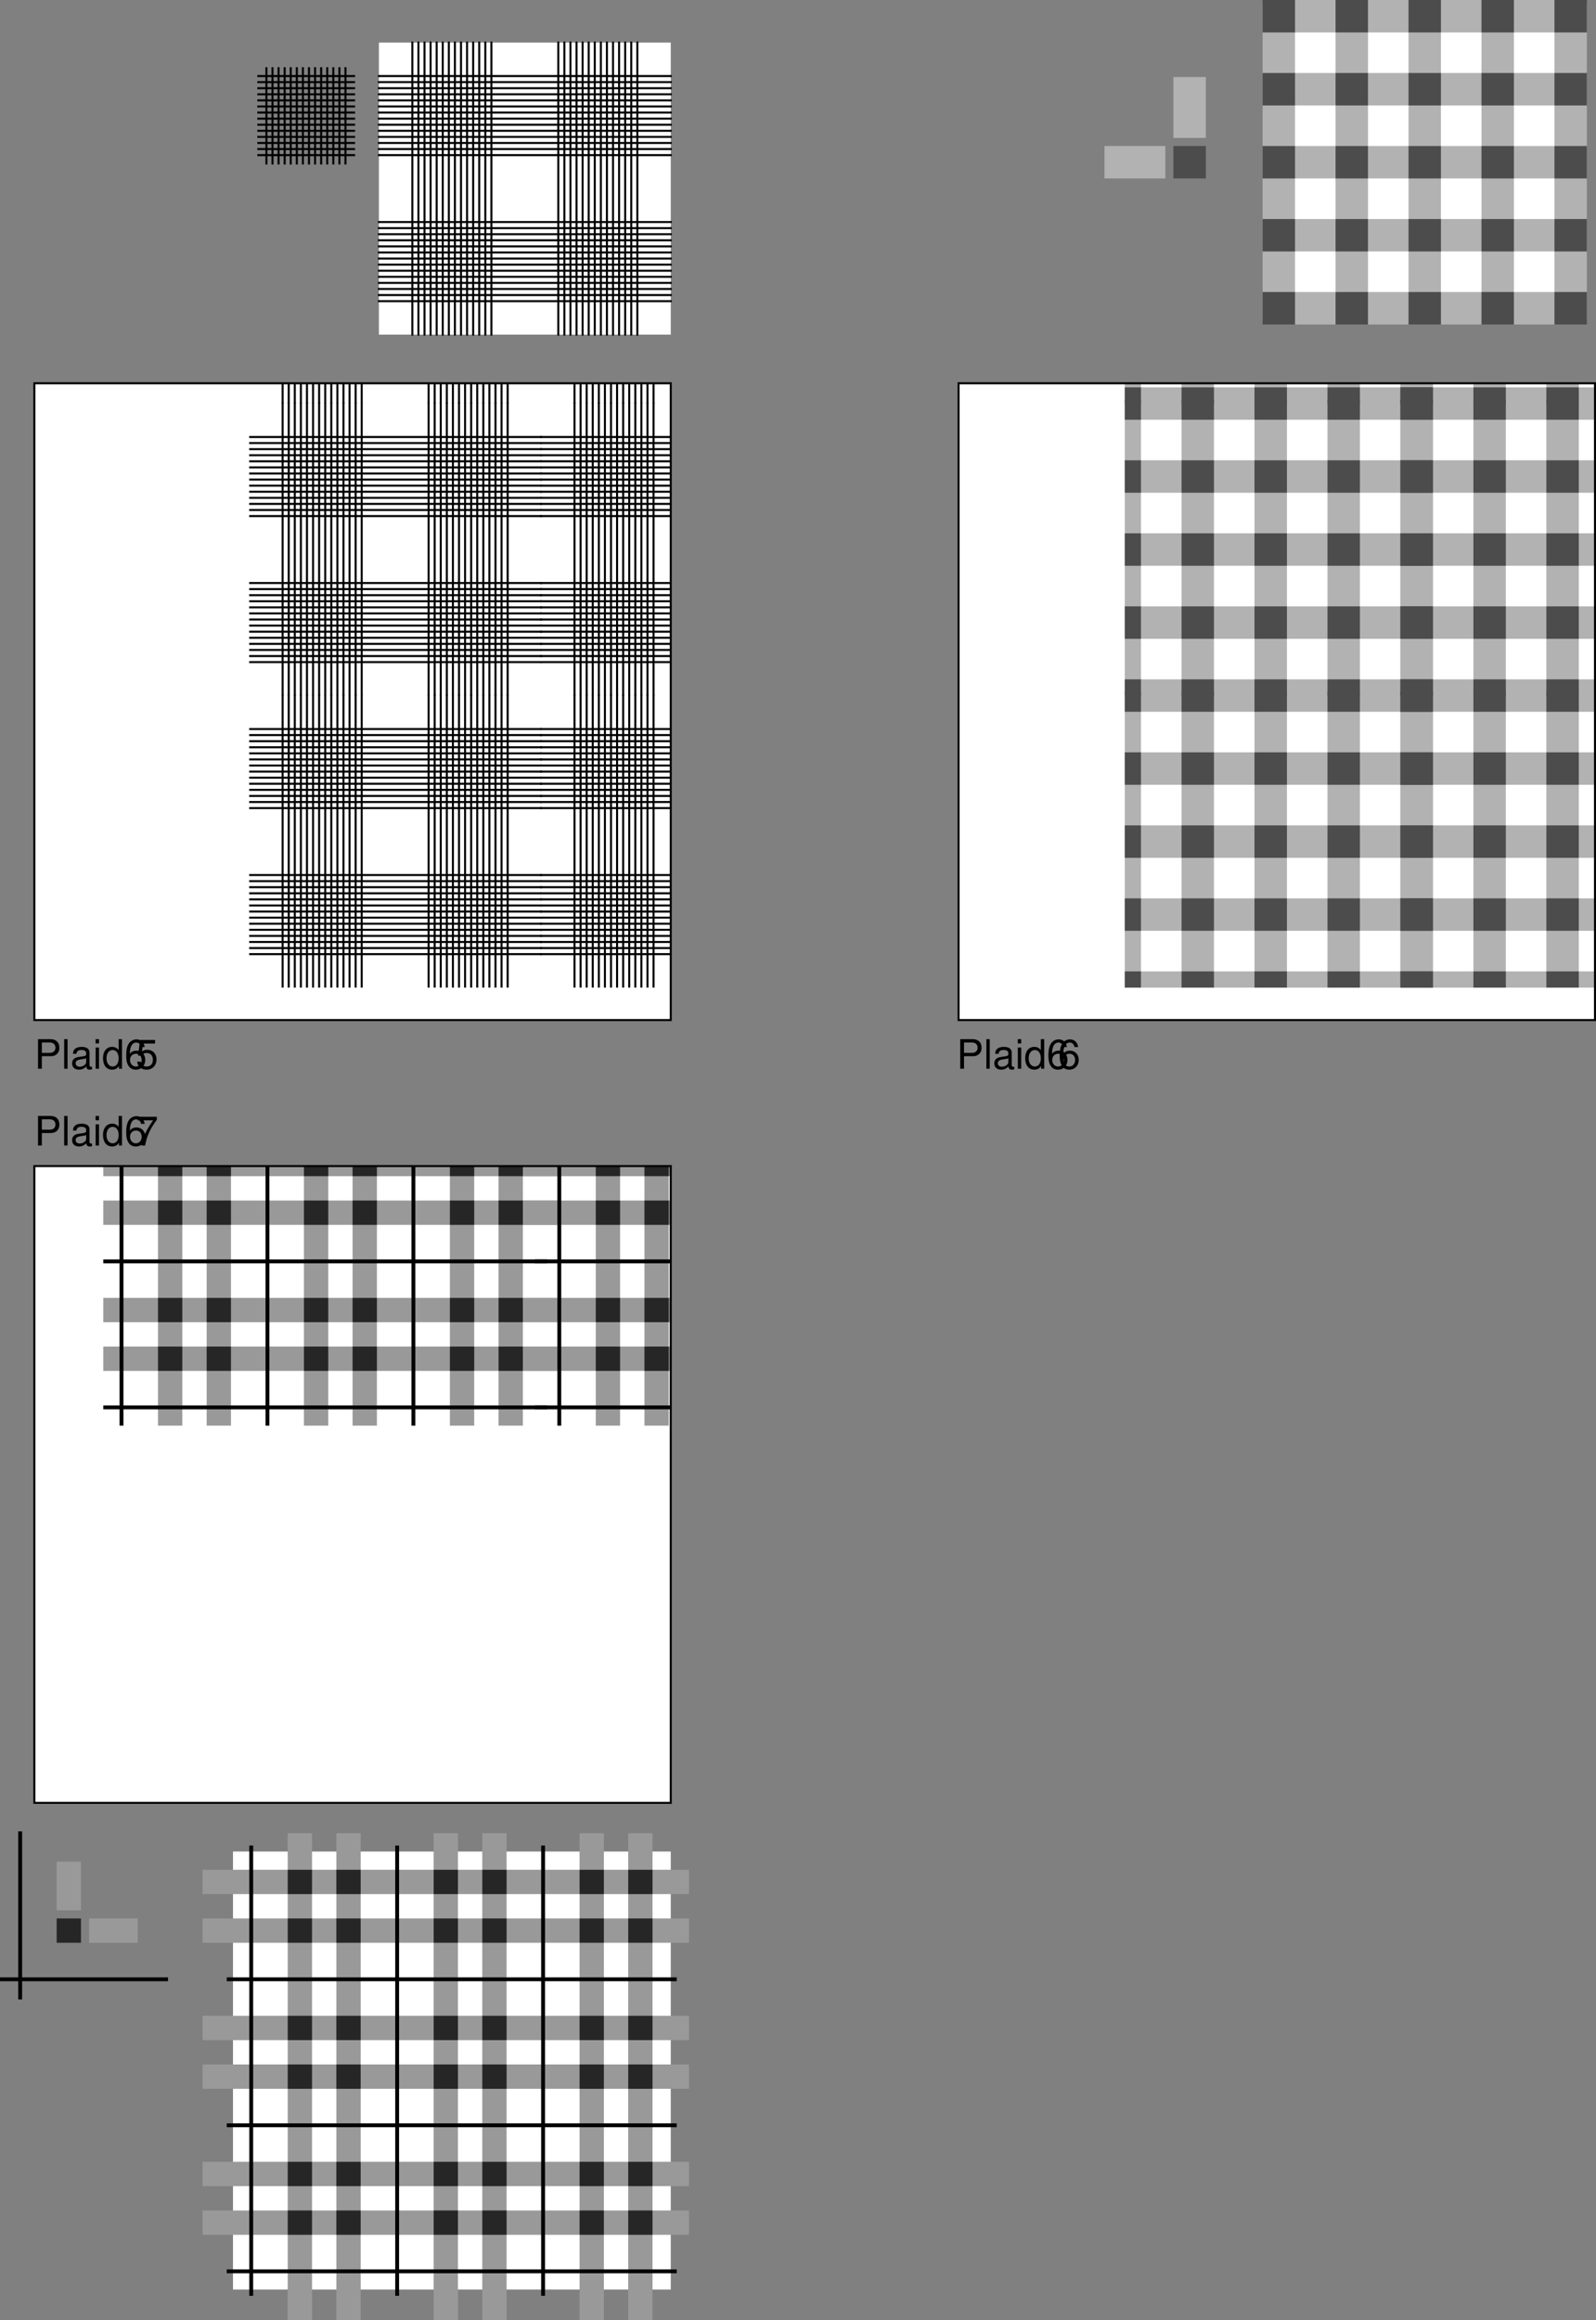 <svg xmlns="http://www.w3.org/2000/svg" xmlns:xlink="http://www.w3.org/1999/xlink" width="393.725" height="572"><rect width="100%" height="100%" fill="#808080" stroke="none"/><defs><path id="a" d="M1.844-3.094h2.281c.578 0 1.031-.172 1.422-.515.437-.407.625-.875.625-1.547 0-1.36-.813-2.14-2.25-2.14H.906V0h.938zm0-.812V-6.47H3.78c.89 0 1.422.485 1.422 1.282 0 .796-.531 1.28-1.422 1.28zm0 0"/><path id="b" d="M1.516-7.297H.687V0h.829zm0 0"/><path id="c" d="M5.344-.484c-.078.015-.125.015-.172.015-.297 0-.453-.156-.453-.406v-3.078c0-.938-.672-1.438-1.969-1.438-.766 0-1.375.22-1.734.61-.25.265-.344.578-.36 1.093h.828c.079-.64.454-.937 1.235-.937.765 0 1.172.281 1.172.781v.219c-.016.36-.188.5-.875.578-1.172.156-1.36.203-1.672.328-.61.266-.922.719-.922 1.406 0 .938.656 1.547 1.719 1.547.656 0 1.187-.234 1.78-.78.063.546.313.78.86.78.172 0 .282-.03.563-.093zM3.89-1.656c0 .281-.079.453-.329.687-.343.313-.75.469-1.25.469-.64 0-1.015-.313-1.015-.844 0-.547.36-.828 1.25-.953s1.062-.156 1.344-.297zm0 0"/><path id="d" d="M1.5-5.234H.672V0H1.5Zm0-2.063H.656v1.063H1.5Zm0 0"/><path id="e" d="M4.953-7.297h-.828v2.719c-.36-.531-.922-.813-1.61-.813-1.359 0-2.25 1.094-2.25 2.766 0 1.766.86 2.86 2.282 2.86.719 0 1.219-.282 1.656-.922V0h.75zM2.656-4.609c.89 0 1.469.796 1.469 2.046 0 1.22-.578 2.016-1.469 2.016-.922 0-1.531-.812-1.531-2.031s.61-2.031 1.531-2.031zm0 0"/><path id="f" d="M4.984-5.344c-.171-1.187-.937-1.89-2.015-1.89a2.27 2.27 0 0 0-1.906 1.03c-.438.72-.625 1.595-.625 2.907 0 1.219.156 1.985.593 2.625.375.594 1 .906 1.782.906 1.343 0 2.312-1.015 2.312-2.421 0-1.329-.89-2.266-2.172-2.266-.687 0-1.25.25-1.625.781.016-1.781.578-2.781 1.578-2.781.625 0 1.047.406 1.188 1.11zm-2.14 1.657c.86 0 1.39.609 1.39 1.562 0 .922-.609 1.578-1.421 1.578-.813 0-1.438-.687-1.438-1.61 0-.905.61-1.53 1.469-1.53zm0 0"/><path id="g" d="M5.203-7.094H.453v.875h3.844C2.594-3.812 1.907-2.329 1.375 0h.938c.39-2.266 1.28-4.219 2.89-6.344zm0 0"/><path id="x" d="M4.766-7.094H1.094l-.532 3.86h.813c.422-.485.75-.657 1.313-.657.953 0 1.546.657 1.546 1.704 0 1.015-.593 1.64-1.546 1.64-.782 0-1.25-.39-1.454-1.187h-.89c.125.578.219.859.437 1.109.406.547 1.125.86 1.922.86 1.422 0 2.422-1.047 2.422-2.547 0-1.391-.922-2.36-2.281-2.36-.5 0-.906.125-1.313.438l.282-1.985h2.953zm0 0"/><path id="i" d="M-.25-26.504h72.512v.5H-.25Zm0-36.004h72.512v.5H-.25Zm0 39.004h72.512v.5H-.25Zm0-36.004h72.512v.5H-.25Zm0 39.004h72.512v.5H-.25Zm0-36.004h72.512v.5H-.25Zm0 39.004h72.512v.5H-.25Zm0-36.004h72.512v.5H-.25Zm0 39.004h72.512v.5H-.25Zm0-36.004h72.512v.5H-.25Zm0 39.008h72.512v.5H-.25Zm0-36.008h72.512v.5H-.25Zm0 39.008h72.512v.5H-.25Zm0-36.008h72.512v.5H-.25Zm45.758-27.754h.5v.25h-.5zm0 .25h.5V0h-.5zm0 72.012h.5v.25h-.5zM9.5-72.262h.5v.25h-.5Zm0 .25h.5V0h-.5ZM9.5 0h.5v.25h-.5Zm39.008-72.262h.5v.25h-.5zm0 .25h.5V0h-.5zm0 72.012h.5v.25h-.5zM12.5-72.262h.5v.25h-.5zm0 .25h.5V0h-.5ZM12.5 0h.5v.25h-.5zm39.008-72.262h.5v.25h-.5zm0 .25h.5V0h-.5zm0 72.012h.5v.25h-.5zM15.504-72.262h.5v.25h-.5zm0 .25h.5V0h-.5zm0 72.012h.5v.25h-.5zm39.004-72.262h.5v.25h-.5zm0 .25h.5V0h-.5zm0 72.012h.5v.25h-.5zM18.504-72.262h.5v.25h-.5zm0 .25h.5V0h-.5zm0 72.012h.5v.25h-.5zm39.004-72.262h.5v.25h-.5zm0 .25h.5V0h-.5zm0 72.012h.5v.25h-.5zM21.504-72.262h.5v.25h-.5zm0 .25h.5V0h-.5zm0 72.012h.5v.25h-.5zm39.004-72.262h.5v.25h-.5zm0 .25h.5V0h-.5zm0 72.012h.5v.25h-.5zM24.504-72.262h.5v.25h-.5zm0 .25h.5V0h-.5zm0 72.012h.5v.25h-.5zm39.004-72.262h.5v.25h-.5zm0 .25h.5V0h-.5zm0 72.012h.5v.25h-.5zM27.504-72.262h.5v.25h-.5zm0 .25h.5V0h-.5zm0 72.012h.5v.25h-.5zM-.25-28.004h72.512v.5H-.25Zm0-36.004h72.512v.5H-.25Zm0 39.004h72.512v.5H-.25Zm0-36.004h72.512v.5H-.25Zm0 39.004h72.512v.5H-.25Zm0-36.004h72.512v.5H-.25Zm0 39.004h72.512v.5H-.25Zm0-36.004h72.512v.5H-.25Zm0 39.004h72.512v.5H-.25Zm0-36.004h72.512v.5H-.25ZM-.25-13h72.512v.5H-.25Zm0-36.008h72.512v.5H-.25ZM-.25-10h72.512v.5H-.25Zm0-36.008h72.512v.5H-.25Zm44.258-26.254h.5v.25h-.5zm0 .25h.5V0h-.5zm0 72.012h.5v.25h-.5zM8-72.262h.5v.25H8Zm0 .25h.5V0H8ZM8 0h.5v.25H8Zm39.008-72.262h.5v.25h-.5zm0 .25h.5V0h-.5zm0 72.012h.5v.25h-.5zM11-72.262h.5v.25H11Zm0 .25h.5V0H11ZM11 0h.5v.25H11Zm39.008-72.262h.5v.25h-.5zm0 .25h.5V0h-.5zm0 72.012h.5v.25h-.5zM14.004-72.262h.5v.25h-.5zm0 .25h.5V0h-.5zm0 72.012h.5v.25h-.5zm39.004-72.262h.5v.25h-.5zm0 .25h.5V0h-.5zm0 72.012h.5v.25h-.5zM17.004-72.262h.5v.25h-.5zm0 .25h.5V0h-.5zm0 72.012h.5v.25h-.5zm39.004-72.262h.5v.25h-.5zm0 .25h.5V0h-.5zm0 72.012h.5v.25h-.5zM20.004-72.262h.5v.25h-.5zm0 .25h.5V0h-.5zm0 72.012h.5v.25h-.5zm39.004-72.262h.5v.25h-.5zm0 .25h.5V0h-.5zm0 72.012h.5v.25h-.5zM23.004-72.262h.5v.25h-.5zm0 .25h.5V0h-.5zm0 72.012h.5v.25h-.5zm39.004-72.262h.5v.25h-.5zm0 .25h.5V0h-.5zm0 72.012h.5v.25h-.5zM26.004-72.262h.5v.25h-.5zm0 .25h.5V0h-.5zm0 72.012h.5v.25h-.5zm0 0"/><path id="m" d="M75.012-32.004v-8H-3v8h78.012m0-18.004v-8H-3v8h78.012m0-18v-8.004H-3v8.004h78.012m0 54.004v-8H-3v8h78.012m0 18.004v-8H-3v8h78.012M32.004 3h8v-78.012h-8V3m18.004 0h8v-78.012h-8V3m18 0h8.004v-78.012h-8.004V3M14.004 3h8v-78.012h-8V3M-4 3h8v-78.012h-8V3"/><path id="q" d="M4-68.008v-8.004h-8v8.004h8m18.004 0v-8.004h-8v8.004h8m18 0v-8.004h-8v8.004h8m18.004 0v-8.004h-8v8.004h8m18.004 0v-8.004h-8.004v8.004h8.004M4-50.008v-8h-8v8h8m18.004 0v-8h-8v8h8m18 0v-8h-8v8h8m18.004 0v-8h-8v8h8m18.004 0v-8h-8.004v8h8.004M4-32.004v-8h-8v8h8m18.004 0v-8h-8v8h8m18 0v-8h-8v8h8m18.004 0v-8h-8v8h8m18.004 0v-8h-8.004v8h8.004M4-14.004v-8h-8v8h8m18.004 0v-8h-8v8h8m18 0v-8h-8v8h8m18.004 0v-8h-8v8h8m18.004 0v-8h-8.004v8h8.004M4 4v-8h-8v8h8m18.004 0v-8h-8v8h8m18 0v-8h-8v8h8m18.004 0v-8h-8v8h8m18.004 0v-8h-8.004v8h8.004"/><path id="u" d="M112.512-49.504v-6H-7.5v6h120.012m0 36.004v-6H-7.5v6h120.012m0-72.008v-6H-7.5v6h120.012m0 24.004v-6.004H-7.5v6.004h120.012m0 36v-6H-7.5v6h120.012m0-72.004v-6.004H-7.5v6.004h120.012m-57.008-15.004h-6V7.5h6v-120.012m36.004 0h-6V7.5h6v-120.012m-72.008 0h-6V7.5h6v-120.012m48.008 0h-6.004V7.5h6.004v-120.012m36.004 0h-6.004V7.5h6.004v-120.012m-72.008 0h-6V7.5h6v-120.012"/><path id="v" d="M-1.54-40.98h111.028v.953H-1.539Zm0 36.003h111.028v.954H-1.539Zm0-72.007h111.028v.953H-1.539Zm41.567-32.504h.953v.476h-.953zm0 .476h.953V1.063h-.953zm0 110.075h.953v.476h-.953Zm36.004-110.551h.953v.476h-.953Zm0 .476h.953V1.063h-.953Zm0 110.075h.953v.476h-.953ZM4.023-109.489h.954v.476h-.954Zm0 .476h.954V1.063h-.954Zm0 110.075h.954v.476h-.954Zm0 0"/><path id="w" d="M19.5-85.508v-6h-6v6h6m12.004-12v-6.004h-6v6.004h6m0 12v-6h-6v6h6m-12.004-12v-6.004h-6v6.004h6m36.004 12v-6h-6v6h6m12.004-12v-6.004h-6.004v6.004h6.004m0 12v-6h-6.004v6h6.004m-12.004-12v-6.004h-6v6.004h6m36.004 12v-6h-6v6h6m12.004-12v-6.004h-6.004v6.004h6.004m0 12v-6h-6.004v6h6.004m-12.004-12v-6.004h-6v6.004h6M19.5-49.504v-6h-6v6h6m12.004-12v-6.004h-6v6.004h6m0 12v-6h-6v6h6m-12.004-12v-6.004h-6v6.004h6m36.004 12v-6h-6v6h6m12.004-12v-6.004h-6.004v6.004h6.004m0 12v-6h-6.004v6h6.004m-12.004-12v-6.004h-6v6.004h6m36.004 12v-6h-6v6h6m12.004-12v-6.004h-6.004v6.004h6.004m0 12v-6h-6.004v6h6.004m-12.004-12v-6.004h-6v6.004h6M19.5-13.5v-6h-6v6h6m12.004-12.004v-6h-6v6h6m0 12.004v-6h-6v6h6M19.5-25.504v-6h-6v6h6M55.504-13.5v-6h-6v6h6m12.004-12.004v-6h-6.004v6h6.004m0 12.004v-6h-6.004v6h6.004M55.504-25.504v-6h-6v6h6M91.508-13.5v-6h-6v6h6m12.004-12.004v-6h-6.004v6h6.004m0 12.004v-6h-6.004v6h6.004M91.508-25.504v-6h-6v6h6"/><clipPath id="h"><path d="M144 287h104v73H144Zm0 0"/></clipPath><clipPath id="j"><path d="M144 215h104v73H144Zm0 0"/></clipPath><clipPath id="k"><path d="M144 211h104v5H144Zm0 0"/></clipPath><clipPath id="l"><path d="M360 287h116v73H360Zm0 0"/></clipPath><clipPath id="n"><path d="M360 215h116v73H360Zm0 0"/></clipPath><clipPath id="o"><path d="M360 211h116v5H360Zm0 0"/></clipPath><clipPath id="p"><path d="M360 287h116v73H360Zm0 0"/></clipPath><clipPath id="r"><path d="M360 215h116v73H360Zm0 0"/></clipPath><clipPath id="s"><path d="M360 211h116v5H360Zm0 0"/></clipPath><clipPath id="t"><path d="M108 404h140v64H108Zm0 0"/></clipPath></defs><g transform="translate(-82.525 -116.5)"><use xlink:href="#a" width="100%" height="100%" x="318.5" y="380"/><use xlink:href="#b" width="100%" height="100%" x="325.17" y="380"/><use xlink:href="#c" width="100%" height="100%" x="327.39" y="380"/><use xlink:href="#d" width="100%" height="100%" x="332.95" y="380"/><use xlink:href="#e" width="100%" height="100%" x="335.17" y="380"/><use xlink:href="#f" width="100%" height="100%" x="340.73" y="380"/><use xlink:href="#f" width="100%" height="100%" x="343.51" y="380"/></g><g transform="translate(-82.525 -116.5)"><use xlink:href="#a" width="100%" height="100%" x="91" y="398.935"/><use xlink:href="#b" width="100%" height="100%" x="97.67" y="398.935"/><use xlink:href="#c" width="100%" height="100%" x="99.89" y="398.935"/><use xlink:href="#d" width="100%" height="100%" x="105.45" y="398.935"/><use xlink:href="#e" width="100%" height="100%" x="107.67" y="398.935"/><use xlink:href="#f" width="100%" height="100%" x="113.23" y="398.935"/><use xlink:href="#g" width="100%" height="100%" x="116.01" y="398.935"/></g><path fill="#fff" d="M165.475 251.5v-157h-157v157h157"/><g clip-path="url(#h)" transform="translate(-82.525 -116.5)"><use xlink:href="#i" width="100%" height="100%" x="144" y="360"/><use xlink:href="#i" width="100%" height="100%" x="216" y="360"/></g><g clip-path="url(#j)" transform="translate(-82.525 -116.5)"><use xlink:href="#i" width="100%" height="100%" x="144" y="288"/><use xlink:href="#i" width="100%" height="100%" x="216" y="288"/></g><g clip-path="url(#k)" transform="translate(-82.525 -116.5)"><use xlink:href="#i" width="100%" height="100%" x="144" y="216"/><use xlink:href="#i" width="100%" height="100%" x="216" y="216"/></g><path fill="none" stroke="#000" stroke-width=".5" d="M165.475 251.5v-157h-157v157zm0 0"/><path fill="#fff" d="M393.475 251.5v-157h-157v157h157"/><g clip-path="url(#l)" transform="translate(-82.525 -116.5)"><g fill="#b2b2b2"><use xlink:href="#m" width="100%" height="100%" x="360" y="360"/><use xlink:href="#m" width="100%" height="100%" x="432" y="360"/></g></g><g clip-path="url(#n)" transform="translate(-82.525 -116.5)"><g fill="#b2b2b2"><use xlink:href="#m" width="100%" height="100%" x="360" y="288"/><use xlink:href="#m" width="100%" height="100%" x="432" y="288"/></g></g><g clip-path="url(#o)" transform="translate(-82.525 -116.5)"><g fill="#b2b2b2"><use xlink:href="#m" width="100%" height="100%" x="360" y="216"/><use xlink:href="#m" width="100%" height="100%" x="432" y="216"/></g></g><g clip-path="url(#p)" transform="translate(-82.525 -116.5)"><g fill="#4c4c4c"><use xlink:href="#q" width="100%" height="100%" x="360" y="360"/><use xlink:href="#q" width="100%" height="100%" x="432" y="360"/></g></g><g clip-path="url(#r)" transform="translate(-82.525 -116.5)"><g fill="#4c4c4c"><use xlink:href="#q" width="100%" height="100%" x="360" y="288"/><use xlink:href="#q" width="100%" height="100%" x="432" y="288"/></g></g><g clip-path="url(#s)" transform="translate(-82.525 -116.5)"><g fill="#4c4c4c"><use xlink:href="#q" width="100%" height="100%" x="360" y="216"/><use xlink:href="#q" width="100%" height="100%" x="432" y="216"/></g></g><path fill="none" stroke="#000" stroke-width=".5" d="M393.475 251.5v-157h-157v157zm0 0"/><path fill="#fff" d="M165.475 444.5v-157h-157v157h157"/><g clip-path="url(#t)" transform="translate(-82.525 -116.5)"><g fill="#999"><use xlink:href="#u" width="100%" height="100%" x="108" y="468"/><use xlink:href="#u" width="100%" height="100%" x="216" y="468"/></g><use xlink:href="#v" width="100%" height="100%" x="108" y="468"/><use xlink:href="#v" width="100%" height="100%" x="216" y="468"/><g fill="#262626"><use xlink:href="#w" width="100%" height="100%" x="108" y="468"/><use xlink:href="#w" width="100%" height="100%" x="216" y="468"/></g></g><path fill="none" stroke="#000" stroke-width=".5" d="M165.475 444.5v-157h-157v157zm0 0"/><g transform="translate(-82.525 -116.5)"><use xlink:href="#a" width="100%" height="100%" x="91" y="380"/><use xlink:href="#b" width="100%" height="100%" x="97.67" y="380"/><use xlink:href="#c" width="100%" height="100%" x="99.89" y="380"/><use xlink:href="#d" width="100%" height="100%" x="105.45" y="380"/><use xlink:href="#e" width="100%" height="100%" x="107.67" y="380"/><use xlink:href="#f" width="100%" height="100%" x="113.23" y="380"/><use xlink:href="#x" width="100%" height="100%" x="116.01" y="380"/></g><path fill="#fff" d="M165.475 82.5v-72h-72v72h72m-88-6 6 6m-6 0 6-6"/><path fill="none" stroke="#000" stroke-linecap="square" stroke-width=".5" d="M165.475 56.25h-72m72-36h-72m-6.125 0H63.725m101.75 39h-72m72-36h-72m-6.125 0H63.725m101.75 39h-72m72-36h-72m-6.125 0H63.725m101.75 39h-72m72-36h-72m-6.125 0H63.725m101.75 39h-72m72-36h-72m-6.125 0H63.725m101.75 39h-72m72-36h-72m-6.125 0H63.725m101.75 39h-72m72-36h-72m-6.125 0H63.725m75.5-27.75v72m-36-72v72m-36-65.687v23.5m75-29.813v72m-36-72v72m-36-65.687v23.5m75-29.813v72m-36-72v72m-36-65.687v23.5m75-29.813v72m-36-72v72m-36-65.687v23.5m75-29.813v72m-36-72v72m-36-65.687v23.5m75-29.813v72m-36-72v72m-36-65.687v23.5m75-29.813v72m-36-72v72m-36-65.687v23.5m80.25 14.437h-72m72-36h-72m-6.125 0H63.725m101.75 39h-72m72-36h-72m-6.125 0H63.725m101.75 39h-72m72-36h-72m-6.125 0H63.725m101.75 39h-72m72-36h-72m-6.125 0H63.725m101.75 39h-72m72-36h-72m-6.125 0H63.725m101.75 39h-72m72-36h-72m-6.125 0H63.725m101.75 39h-72m72-36h-72m-6.125 0H63.725m74-26.25v72m-36-72v72m-36-65.687v23.5m75-29.813v72m-36-72v72m-36-65.687v23.5m75-29.813v72m-36-72v72m-36-65.687v23.5m75-29.813v72m-36-72v72m-36-65.687v23.5m75-29.813v72m-36-72v72m-36-65.687v23.5m75-29.813v72m-36-72v72m-36-65.687v23.5m75-29.813v72m-36-72v72m-36-65.687v23.5"/><path fill="#fff" d="M387.475 76V4h-72v72h72m-92-6 6 6m-6 0 6-6"/><path fill="#b2b2b2" d="M390.475 44v-8h-78v8h78m0-18v-8h-78v8h78m0-18V0h-78v8h78m0 54v-8h-78v8h78m0 18v-8h-78v8h78m-103-36v-8h-15v8h15"/><path fill="#b2b2b2" d="M347.475 79h8V1h-8v78m18 0h8V1h-8v78m18 0h8V1h-8v78m-54 0h8V1h-8v78m-18 0h8V1h-8v78m-14-45V19h-8v15h8"/><path fill="#4c4c4c" d="M319.475 8V0h-8v8h8m18 0V0h-8v8h8m18 0V0h-8v8h8m18 0V0h-8v8h8m18 0V0h-8v8h8m-72 18v-8h-8v8h8m18 0v-8h-8v8h8m18 0v-8h-8v8h8m18 0v-8h-8v8h8m18 0v-8h-8v8h8m-72 18v-8h-8v8h8m18 0v-8h-8v8h8m18 0v-8h-8v8h8m18 0v-8h-8v8h8m18 0v-8h-8v8h8m-72 18v-8h-8v8h8m18 0v-8h-8v8h8m18 0v-8h-8v8h8m18 0v-8h-8v8h8m18 0v-8h-8v8h8m-72 18v-8h-8v8h8m18 0v-8h-8v8h8m18 0v-8h-8v8h8m18 0v-8h-8v8h8m18 0v-8h-8v8h8m-94-36v-8h-8v8h8"/><path fill="#fff" d="M165.475 564.5v-108h-108v108h108m-131.5-6 6 6m-6 0 6-6"/><path fill="#999" d="M169.975 515v-6h-120v6h120m0 36v-6h-120v6h120m0-72v-6h-120v6h120m0 24v-6h-120v6h120m0 36v-6h-120v6h120m0-72v-6h-120v6h120m-136 12v-6h-12v6h12"/><path fill="#999" d="M112.975 452h-6v120h6V452m36 0h-6v120h6V452m-72 0h-6v120h6V452m48 0h-6v120h6V452m36 0h-6v120h6V452m-72 0h-6v120h6V452m-69 19v-12h-6v12h6"/><path fill="none" stroke="#000" stroke-linecap="square" stroke-width=".95" d="M56.413 524h110.062M56.413 560h110.062M56.413 488h110.062m-166 0h40.5m57-32.5v110.063m36-110.063v110.063m-72-110.063v110.063M4.975 452v40.5"/><path fill="#262626" d="M19.975 479v-6h-6v6h6m57 0v-6h-6v6h6m12-12v-6h-6v6h6m0 12v-6h-6v6h6m-12-12v-6h-6v6h6m36 12v-6h-6v6h6m12-12v-6h-6v6h6m0 12v-6h-6v6h6m-12-12v-6h-6v6h6m36 12v-6h-6v6h6m12-12v-6h-6v6h6m0 12v-6h-6v6h6m-12-12v-6h-6v6h6m-72 48v-6h-6v6h6m12-12v-6h-6v6h6m0 12v-6h-6v6h6m-12-12v-6h-6v6h6m36 12v-6h-6v6h6m12-12v-6h-6v6h6m0 12v-6h-6v6h6m-12-12v-6h-6v6h6m36 12v-6h-6v6h6m12-12v-6h-6v6h6m0 12v-6h-6v6h6m-12-12v-6h-6v6h6m-72 48v-6h-6v6h6m12-12v-6h-6v6h6m0 12v-6h-6v6h6m-12-12v-6h-6v6h6m36 12v-6h-6v6h6m12-12v-6h-6v6h6m0 12v-6h-6v6h6m-12-12v-6h-6v6h6m36 12v-6h-6v6h6m12-12v-6h-6v6h6m0 12v-6h-6v6h6m-12-12v-6h-6v6h6"/></svg>
